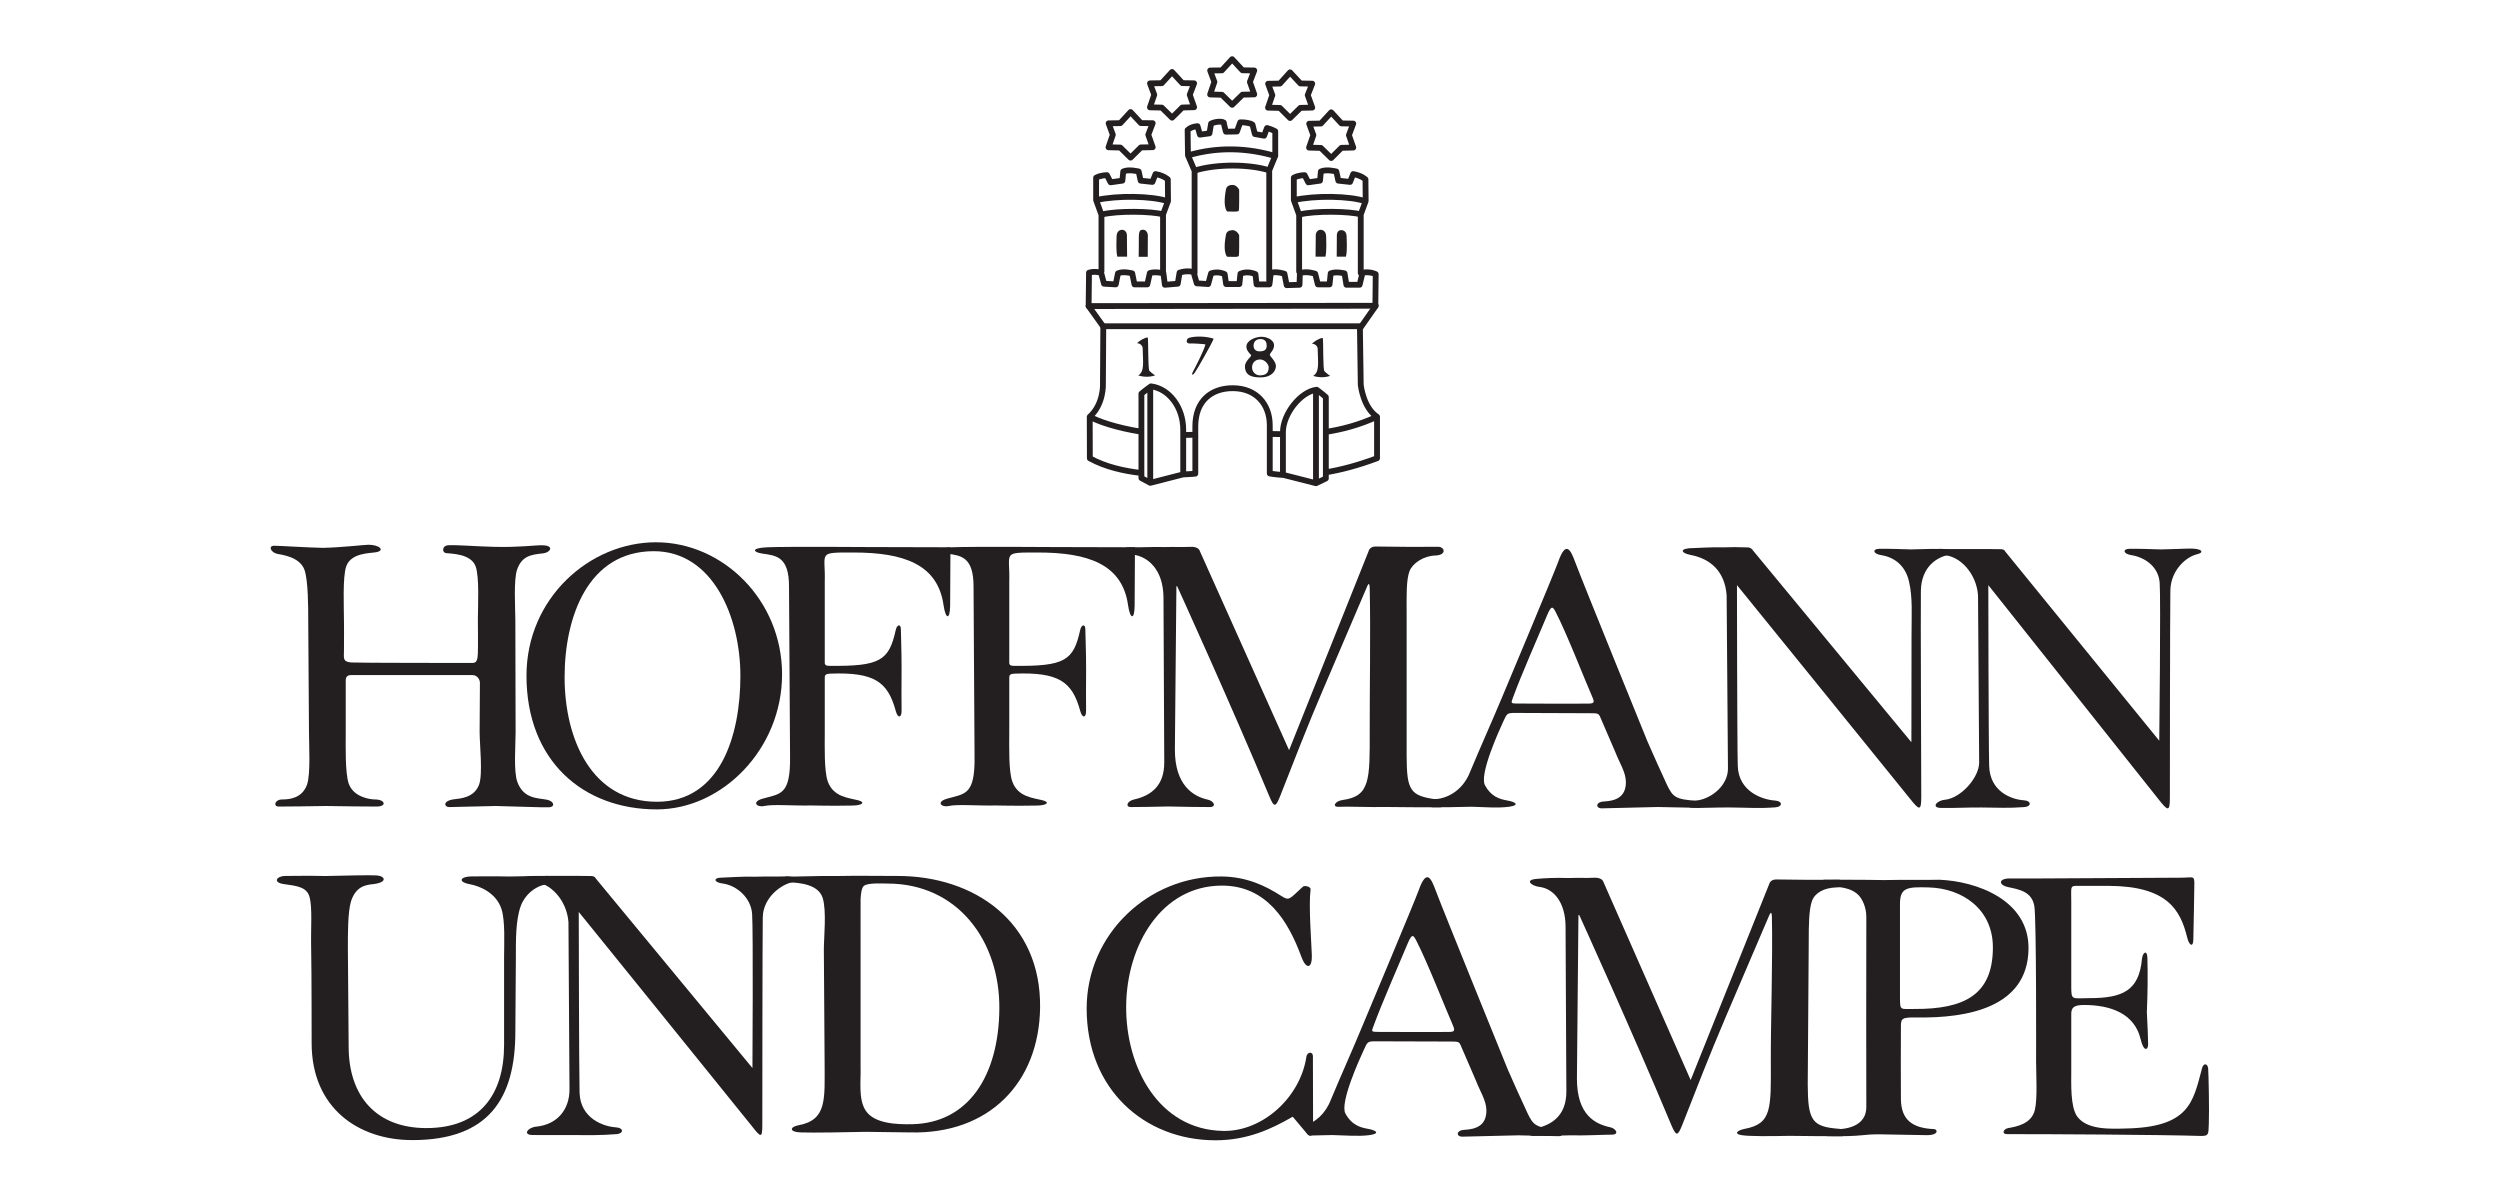 <?xml version="1.0" encoding="UTF-8" standalone="no"?>
<!-- Created with Inkscape (http://www.inkscape.org/) -->

<svg
   width="105.833mm"
   height="50.681mm"
   viewBox="0 0 105.833 50.681"
   version="1.1"
   id="svg1"
   xmlns="http://www.w3.org/2000/svg"
   xmlns:svg="http://www.w3.org/2000/svg">
  <defs
     id="defs1">
    <clipPath
       clipPathUnits="userSpaceOnUse"
       id="clipPath55">
      <path
         d="m 72.024,96.386 h 282.047 v 73.057 H 72.024 Z"
         id="path57" />
    </clipPath>
    <clipPath
       clipPathUnits="userSpaceOnUse"
       id="clipPath63">
      <path
         d="m 85.843,162.442 v -61.337 h 140.315 v 61.337"
         id="path65" />
    </clipPath>
  </defs>
  <g
     id="layer1"
     transform="translate(-57.611,-120.932)">
    <g
       id="g51"
       style="display:inline"
       transform="matrix(1.371,0,0,-1.371,-103.711,346.022)">
      <g
         id="g53"
         clip-path="url(#clipPath55)">
        <g
           id="g59">
          <g
             id="g61"
             clip-path="url(#clipPath63)">
            <path
               d="m 155.033,161.262 0.132,0.388 -0.131,0.352 0.363,0.005 0.316,0.345 0.319,-0.343 0.364,-0.006 -0.135,-0.353 0.135,-0.385 -0.364,-0.009 -0.319,-0.313 -0.316,0.31 z m 1.788,-0.407 0.133,0.387 -0.13,0.351 0.364,0.006 0.314,0.346 0.319,-0.343 0.365,-0.006 -0.139,-0.354 0.139,-0.385 -0.365,-0.008 -0.319,-0.314 -0.314,0.312 z m 1.267,-1.234 0.133,0.386 -0.129,0.352 0.361,0.006 0.319,0.346 0.316,-0.342 0.365,-0.006 -0.134,-0.356 0.134,-0.384 -0.365,-0.008 -0.316,-0.315 -0.319,0.312 z m -4.913,1.244 0.133,0.388 -0.131,0.352 0.363,0.006 0.318,0.346 0.316,-0.344 0.365,-0.006 -0.135,-0.354 0.135,-0.384 -0.365,-0.01 -0.316,-0.313 -0.318,0.311 z m -1.279,-1.233 0.133,0.387 -0.13,0.352 0.362,0.006 0.316,0.343 0.318,-0.341 0.365,-0.004 -0.136,-0.356 0.136,-0.385 -0.365,-0.007 -0.318,-0.315 -0.316,0.311 z m -0.218,-3.828 v 1.744 l -0.165,0.454 v 0.69 c 0.142,0.079 0.334,0.079 0.334,0.079 l 0.113,-0.221 0.363,0.051 0.028,0.283 c 0.164,0.079 0.476,0 0.476,0 l 0.062,-0.283 0.362,-0.039 0.096,0.242 c 0.261,-0.045 0.38,-0.164 0.38,-0.164 l 0.006,-0.668 -0.154,-0.413 v -1.811 m -2.066,2.254 c 0.662,0.146 1.716,0.129 2.214,-0.036 m -2.044,-0.412 c 0.481,0.124 1.58,0.102 1.891,0.005 m 4.208,-1.766 v 1.755 l -0.164,0.454 v 0.69 c 0.14,0.079 0.333,0.079 0.333,0.079 l 0.112,-0.221 0.363,0.051 0.027,0.283 c 0.166,0.079 0.477,0 0.477,0 l 0.062,-0.283 0.362,-0.039 0.097,0.242 c 0.26,-0.045 0.379,-0.164 0.379,-0.164 l 0.006,-0.668 -0.152,-0.413 v -1.811 m -2.066,2.254 c 0.66,0.146 1.714,0.129 2.212,-0.036 m -2.043,-0.412 c 0.479,0.124 1.579,0.102 1.891,0.005 m -5.125,-1.811 v 3.159 l -0.204,0.475 -0.011,0.782 c 0.119,0.114 0.306,0.119 0.306,0.119 l 0.074,-0.261 0.294,0.04 0.051,0.301 c 0.125,0.062 0.323,0.078 0.391,0.033 0.011,-0.085 0.067,-0.283 0.067,-0.283 l 0.34,0.006 0.102,0.283 c 0.123,0.006 0.328,-0.023 0.379,-0.073 0.024,-0.109 0.074,-0.289 0.074,-0.289 l 0.284,-0.051 0.089,0.237 c 0.125,-0.029 0.255,-0.101 0.255,-0.101 v -0.754 l -0.186,-0.452 v -3.404 m -2.503,3.867 c 0.915,0.27 1.837,0.231 2.689,-0.021 m -2.485,-0.448 c 0.696,0.215 1.726,0.192 2.299,0.006 m -5.577,-4.191 8.865,0.01 m -8.412,-0.632 h 7.962"
               style="fill:none;stroke:#231f20;stroke-width:0.18;stroke-linecap:round;stroke-linejoin:round;stroke-miterlimit:4;stroke-dasharray:none;stroke-opacity:1"
               id="path67" />
          </g>
        </g>
        <path
           d="m 128.343,143.169 v -1.599 c 0,-0.393 -0.023,-1.26 0.093,-1.59 0.151,-0.416 0.656,-0.486 0.812,-0.486 0.314,0 0.375,-0.219 0.047,-0.219 -0.172,0 -1.018,0.006 -1.577,0.017 -0.472,-0.009 -1.164,-0.017 -1.446,-0.017 -0.172,0 -0.125,0.219 0.109,0.219 0.234,0 0.614,0.04 0.766,0.455 0.116,0.33 0.061,1.236 0.061,1.627 l -0.023,3.443 c 0,0.391 0,1.234 -0.116,1.565 -0.151,0.416 -0.733,0.468 -0.844,0.494 -0.202,0.047 -0.28,0.25 -0.094,0.25 0.188,0 0.949,-0.053 1.506,-0.065 0.593,0.012 1.282,0.096 1.408,0.096 0.343,0 0.531,-0.183 0.219,-0.234 -0.188,-0.032 -0.756,-0.016 -0.906,-0.432 -0.116,-0.331 -0.07,-1.283 -0.07,-1.674 0,0 0.006,-0.702 0,-0.935 -0.007,-0.254 -0.029,-0.336 0.223,-0.36 0.155,-0.014 3.607,-0.015 3.746,-0.015 0.142,0 0.157,0.117 0.166,0.311 0.008,0.195 0,1.03 0,1.03 0,0.391 0.052,1.313 -0.07,1.643 -0.144,0.391 -0.751,0.388 -0.914,0.408 -0.124,0.016 -0.133,0.23 0.07,0.242 0.251,0.016 0.846,-0.035 1.416,-0.049 0.793,-0.019 1.265,0.054 1.49,0.049 0.388,-0.009 0.241,-0.226 0.024,-0.25 -0.375,-0.039 -0.652,-0.078 -0.803,-0.495 -0.116,-0.331 -0.056,-1.188 -0.056,-1.579 l 0.008,-3.449 c 0,-0.393 -0.067,-1.206 0.054,-1.535 0.195,-0.528 0.626,-0.492 0.914,-0.549 0.224,-0.045 0.258,-0.219 0.07,-0.234 -0.128,-0.01 -1.096,0.029 -1.655,0.04 -0.58,-0.011 -1.281,-0.027 -1.422,-0.033 -0.171,-0.007 -0.227,0.196 0.148,0.242 0.171,0.022 0.614,0.04 0.765,0.456 0.117,0.33 0.015,1.236 0.015,1.627 0,0 0.009,1.39 0.009,1.507 0,0.118 -0.089,0.243 -0.23,0.243 h -3.752 c -0.094,0 -0.161,-0.039 -0.161,-0.165"
           style="fill:#231f20;fill-opacity:1;fill-rule:nonzero;stroke:none"
           id="path69" />
        <path
           d="m 135.101,143.269 c 0,-1.922 0.841,-3.846 2.85,-3.846 1.966,0 2.578,2.059 2.578,3.883 0,1.834 -0.857,3.854 -2.675,3.854 -2.036,0 -2.753,-2.038 -2.753,-3.891 m -1.177,0.047 c 0,2.393 1.95,4.119 3.998,4.119 2.066,0 3.894,-1.783 3.894,-4.08 0,-2.3 -1.846,-4.168 -3.869,-4.168 -2.278,0 -4.023,1.502 -4.023,4.129"
           style="fill:#231f20;fill-opacity:1;fill-rule:nonzero;stroke:none"
           id="path71" />
        <path
           d="m 147.005,145.461 c -0.007,-0.421 -0.138,-0.419 -0.204,0.039 -0.181,1.256 -1.232,1.619 -2.772,1.619 -1.143,0 -0.867,0.025 -0.895,-0.912 v -2.498 c 0,-0.086 0.09,-0.088 0.133,-0.089 1.579,-0.019 1.85,0.159 2.059,1.108 0.037,0.172 0.158,0.194 0.158,0.023 0,-0.171 0.024,-0.675 0.022,-1.235 -0.001,-0.509 -0.007,-1.056 0,-1.274 0.008,-0.223 -0.115,-0.261 -0.18,-0.016 -0.248,0.914 -0.673,1.201 -2.019,1.153 -0.133,-0.004 -0.173,-0.038 -0.173,-0.116 v -1.731 c 0,-0.378 -0.023,-1.152 0.093,-1.482 0.175,-0.489 0.662,-0.508 0.932,-0.58 0.246,-0.064 0.132,-0.156 -0.149,-0.164 -0.218,-0.006 -0.697,-0.01 -1.29,0.002 -0.593,-0.012 -1.181,0.045 -1.463,-0.017 -0.218,-0.048 -0.391,0.126 -0.046,0.226 0.546,0.16 0.87,0.09 0.851,1.318 l -0.032,5.237 c 0,0.914 -0.387,0.953 -0.819,1.013 -0.283,0.04 -0.387,0.172 0.156,0.196 0.264,0.011 1.09,0.015 1.776,0.013 0.931,-0.003 1.38,-0.01 3.872,-0.013 0,0 -0.007,-1.648 -0.01,-1.82"
           style="fill:#231f20;fill-opacity:1;fill-rule:nonzero;stroke:none"
           id="path73" />
        <path
           d="m 161.101,140.847 c 0.004,-1.078 0.102,-1.244 0.936,-1.353 0.205,-0.027 0.312,-0.242 0.076,-0.242 -0.232,0 -1.021,-0.002 -1.609,0.009 -0.596,-0.011 -1.252,0.022 -1.488,0.006 -0.231,-0.015 -0.135,0.178 0.113,0.211 0.845,0.115 0.836,0.62 0.832,2.134 -0.004,1.112 0.031,3.071 0,4.414 -0.006,0.251 -0.086,0.03 -0.086,0.03 l -1.332,-3.117 c -0.506,-1.174 -0.943,-2.314 -1.349,-3.345 -0.135,-0.338 -0.183,-0.363 -0.331,-0.007 -1.17,2.809 -2.848,6.491 -2.848,6.491 h -0.023 l -0.047,-5.047 c 0,-1.094 0.562,-1.446 1.024,-1.545 0.177,-0.039 0.28,-0.227 0.046,-0.227 -0.233,0 -0.831,0.006 -1.274,0.018 -0.326,-0.01 -0.985,-0.018 -1.156,-0.018 -0.172,0 -0.127,0.183 0.102,0.235 0.549,0.123 0.931,0.445 0.93,1.144 l -0.024,5.103 c -0.011,0.844 -0.469,1.25 -0.943,1.313 -0.299,0.039 -0.507,0.242 -0.024,0.227 0.25,-0.009 0.592,0.017 0.998,0.006 0.302,0.009 0.539,-0.005 0.81,0.007 0.219,0.01 0.269,-0.103 0.269,-0.103 l 2.768,-6.175 2.457,6.148 c 0,0 0.031,0.142 0.216,0.14 0.334,-0.004 0.631,-0.007 0.944,-0.01 0.359,-0.003 0.765,0.002 0.984,0.002 0.209,0 0.277,-0.259 -0.088,-0.27 -0.365,-0.012 -0.701,-0.241 -0.795,-0.485 -0.105,-0.277 -0.088,-0.813 -0.088,-1.266 v -4.428"
           style="fill:#231f20;fill-opacity:1;fill-rule:nonzero;stroke:none"
           id="path75" />
        <path
           d="m 164.498,142.456 c 0.25,-0.006 1.74,-0.003 2.162,-0.003 0.225,0 0.26,0.017 0.17,0.216 -0.236,0.536 -0.781,1.946 -1.131,2.62 -0.084,0.159 -0.129,0.205 -0.254,-0.092 -0.279,-0.662 -0.84,-1.946 -1.043,-2.511 -0.076,-0.216 -0.109,-0.226 0.096,-0.23 m -0.414,-0.556 c -0.119,-0.26 -0.746,-1.629 -0.565,-1.967 0.18,-0.336 0.434,-0.428 0.69,-0.471 0.265,-0.045 0.398,-0.148 0.041,-0.195 -0.326,-0.042 -0.707,-0.011 -1.139,0.002 -0.406,-0.013 -1.008,-0.017 -1.195,-0.017 -0.188,0 -0.264,0.254 -0.014,0.249 0.422,-0.007 0.932,0.254 1.162,0.854 0.326,0.783 0.672,1.547 0.998,2.329 0,0 1.604,3.821 1.715,4.138 0.248,0.707 0.395,0.357 0.529,0 0.202,-0.548 2.231,-5.537 2.231,-5.537 0.139,-0.319 0.453,-1.022 0.602,-1.338 0.179,-0.371 0.263,-0.458 0.921,-0.492 0.202,-0.01 0.213,-0.219 0.055,-0.219 -0.154,0 -0.713,0.014 -1.26,0.025 -0.558,-0.011 -1.414,-0.033 -1.722,-0.041 -0.2,-0.006 -0.206,0.197 0.054,0.211 0.35,0.019 0.684,0.121 0.684,0.598 0,0.306 -0.205,0.61 -0.311,0.891 0,0 -0.437,1.013 -0.488,1.132 -0.047,0.103 -0.084,0.105 -0.318,0.105 -0.235,0 -2.147,0.009 -2.319,0.009 -0.24,0 -0.238,-0.024 -0.351,-0.266"
           style="fill:#231f20;fill-opacity:1;fill-rule:nonzero;stroke:none"
           id="path77" />
        <path
           d="m 133.58,132.332 c 0.003,-2.081 -0.828,-3.356 -3.181,-3.356 -1.663,0 -3.109,0.987 -3.109,2.996 0,0 0,2.183 -0.014,2.867 -0.017,0.688 0.044,1.315 -0.054,1.653 -0.087,0.3 -0.382,0.332 -0.798,0.39 -0.34,0.051 -0.223,0.25 0.063,0.25 0.281,0 0.682,0.011 1.228,-0.002 0.594,0.013 1.401,0.034 1.588,0.018 0.266,-0.023 0.33,-0.212 -0.094,-0.266 -0.208,-0.025 -0.542,-0.038 -0.703,-0.532 -0.104,-0.329 -0.097,-1.087 -0.097,-1.479 l 0.024,-3.01 c 0,-1.547 0.869,-2.514 2.399,-2.514 1.667,0 2.4,1.053 2.4,2.566 v 2.697 c 0,0.429 0.039,1.112 -0.077,1.491 -0.163,0.514 -0.682,0.721 -0.973,0.774 -0.412,0.077 -0.288,0.243 0.048,0.243 0.217,0 0.722,0.008 1.176,-0.003 0.429,0.011 0.966,0.017 1.137,0.017 0.173,0 0.508,-0.19 -0.022,-0.265 -0.334,-0.047 -0.656,-0.325 -0.778,-0.674 -0.157,-0.443 -0.147,-1.078 -0.147,-1.567 l -0.016,-2.294"
           style="fill:#231f20;fill-opacity:1;fill-rule:nonzero;stroke:none"
           id="path79" />
        <path
           d="m 144.24,131.256 c 0.016,-0.432 -0.077,-1.01 0.156,-1.366 0.266,-0.414 0.976,-0.431 1.419,-0.424 1.76,0.028 2.692,1.503 2.71,3.563 0.018,2.09 -1.28,3.868 -3.454,3.868 -0.14,0 -0.633,0.032 -0.737,-0.079 -0.07,-0.072 -0.087,-0.264 -0.094,-0.41 z m -1.134,3.599 c 0,0.391 0.087,1.186 -0.033,1.588 -0.129,0.428 -0.692,0.476 -1.037,0.493 -0.203,0.01 -0.272,0.196 -0.022,0.182 0.249,-0.016 0.983,0.025 1.472,0.012 0.627,0.013 1.262,0.002 1.89,0.002 2.375,0.003 4.443,-1.418 4.407,-4.071 -0.033,-2.312 -1.574,-3.909 -4.011,-3.848 -0.686,0.012 -0.681,0.006 -1.367,0.018 -0.535,-0.012 -1.642,-0.033 -2.017,-0.018 -0.374,0.016 -0.323,0.173 -0.07,0.22 0.898,0.165 0.811,0.811 0.811,1.965 l -0.023,3.457"
           style="fill:#231f20;fill-opacity:1;fill-rule:nonzero;stroke:none"
           id="path81" />
        <path
           d="m 157.897,136.8 c 0.06,0.052 0.248,-0.004 0.238,-0.078 -0.064,-0.525 0.025,-1.611 0.039,-2.035 0.014,-0.404 -0.168,-0.47 -0.324,-0.048 -0.406,1.101 -1.07,2.195 -2.451,2.195 -1.872,0 -2.943,-1.84 -2.958,-3.719 -0.016,-1.889 1.003,-3.821 2.996,-3.856 1.223,-0.023 2.384,1.043 2.569,2.292 0.02,0.144 0.201,0.18 0.201,0.009 0,-0.204 0.006,-2.406 0.006,-2.406 0,0 -0.092,-0.092 -0.172,0 -0.099,0.117 -0.457,0.545 -0.457,0.545 -0.632,-0.367 -1.383,-0.729 -2.383,-0.729 -2.193,0 -3.98,1.57 -3.98,4.069 0,2.293 1.908,4.099 4.163,4.077 0.786,-0.007 1.365,-0.294 1.837,-0.595 0.264,-0.17 0.25,-0.109 0.676,0.279"
           style="fill:#231f20;fill-opacity:1;fill-rule:nonzero;stroke:none"
           id="path83" />
        <path
           d="m 176.334,133.374 c 0,-0.414 0.012,-0.345 0.447,-0.349 1.535,-0.008 2.422,0.433 2.422,1.9 0,1.188 -0.949,1.822 -1.969,1.852 -0.679,0.021 -0.9,0 -0.9,-0.511 z m 0.029,-0.893 c -0.002,-0.578 -0.006,-1.698 0,-2.239 0.008,-0.621 0.328,-0.897 1.02,-0.926 0.117,-0.006 0.15,-0.18 -0.188,-0.188 -0.156,-0.003 -0.877,0.02 -1.482,0.026 -0.571,0.004 -0.491,-0.072 -1.608,-0.057 -0.158,0.002 -0.023,0.211 0.125,0.211 0.194,0 1.065,-0.031 1.065,0.696 -0.002,0.865 -0.006,4.103 0,5.867 0,0.321 -0.145,0.546 -0.18,0.596 -0.287,0.411 -1.01,0.322 -1.119,0.329 -0.109,0.008 -0.117,0.219 0,0.219 0.117,0 1.26,0.003 1.84,-0.01 0.556,0.013 1.16,-0.002 1.717,0.01 1.13,-0.044 2.779,-0.619 2.75,-2.146 -0.03,-1.802 -1.887,-2.131 -3.452,-2.106 -0.459,0.006 -0.488,-0.029 -0.488,-0.282"
           style="fill:#231f20;fill-opacity:1;fill-rule:nonzero;stroke:none"
           id="path85" />
        <path
           d="m 180.482,136.207 c -0.08,0.434 -0.437,0.503 -0.805,0.58 -0.322,0.068 -0.304,0.283 0.087,0.267 0.181,-0.008 4.388,0.023 5.218,0.024 0.404,0 0.432,0.071 0.442,-0.155 0.002,-0.062 -0.026,-1.57 -0.032,-1.771 -0.008,-0.228 -0.127,-0.176 -0.189,0.078 -0.209,0.854 -0.613,1.592 -2.439,1.596 h -0.837 c -0.361,0 -0.304,0.037 -0.304,-0.5 v -2.625 c 0,-0.423 0.035,-0.342 0.558,-0.342 1.018,0 1.536,0.223 1.625,1.211 0.02,0.203 0.159,0.297 0.168,0.032 0.014,-0.483 0.008,-1.122 -0.017,-1.673 0.025,-0.502 0.039,-0.829 0.039,-1.001 0,-0.171 -0.135,-0.243 -0.229,0.156 -0.191,0.819 -0.957,1.062 -1.744,1.064 -0.305,0 -0.4,-0.071 -0.4,-0.274 v -1.787 c 0,-0.367 -0.029,-1.083 0.18,-1.377 0.302,-0.427 1.037,-0.388 1.503,-0.376 1.971,0.039 2.078,0.821 2.354,1.857 0.045,0.176 0.172,0.155 0.19,0 0.013,-0.156 0.038,-1.309 0.02,-1.719 -0.016,-0.308 0.018,-0.379 -0.28,-0.367 -1.151,0.037 -4.772,0.057 -5.951,0.055 -0.172,0 -0.116,0.16 0.038,0.187 0.258,0.046 0.715,0.127 0.821,0.557 0.086,0.346 0.039,1.111 0.039,1.502 0,0 0.014,4.424 -0.055,4.801"
           style="fill:#231f20;fill-opacity:1;fill-rule:nonzero;stroke:none"
           id="path87" />
        <path
           d="m 170.982,145.796 c -0.054,0.747 -0.508,1.135 -1.117,1.249 -0.303,0.058 -0.367,0.212 0.115,0.212 0.133,0 0.524,0.034 0.895,0.021 0.248,0.011 0.439,0.009 0.75,-0.001 0.115,-0.002 0.16,-0.082 0.16,-0.082 l 4.902,-5.934 0.004,3.269 c 0,0.68 0.039,1.196 -0.078,1.694 -0.111,0.49 -0.449,0.75 -0.859,0.814 -0.258,0.04 -0.276,0.191 -0.065,0.195 0.221,0.005 0.559,-0.005 0.992,-0.018 0.407,0.013 0.735,0.017 0.934,0.016 0.473,-0.003 0.539,-0.14 0.307,-0.17 -0.473,-0.063 -0.928,-0.407 -0.942,-1.12 -0.01,-0.602 0.012,-5.971 0.012,-6.361 0,-0.457 -0.061,-0.425 -0.359,-0.049 -0.235,0.297 -5.332,6.581 -5.332,6.581 0,0 0.005,-4.851 0.025,-5.575 0.019,-0.811 0.779,-1.051 1.135,-1.075 0.265,-0.017 0.248,-0.193 0.033,-0.211 -0.504,-0.04 -0.871,-0.008 -1.406,-0.005 -0.465,0.004 -0.737,-0.02 -1.143,-0.01 -0.293,0.008 -0.131,0.189 0.127,0.226 0.483,0.071 0.953,0.493 0.951,0.985 -0.002,0.459 -0.041,5.349 -0.041,5.349"
           style="fill:#231f20;fill-opacity:1;fill-rule:nonzero;stroke:none"
           id="path89" />
        <path
           d="m 152.702,145.461 c -0.005,-0.421 -0.138,-0.419 -0.204,0.039 -0.179,1.256 -1.232,1.619 -2.772,1.619 -1.143,0 -0.866,0.025 -0.895,-0.912 v -2.498 c 0,-0.086 0.09,-0.088 0.133,-0.089 1.578,-0.019 1.852,0.159 2.057,1.108 0.039,0.172 0.159,0.194 0.159,0.023 0,-0.171 0.025,-0.675 0.024,-1.235 -0.001,-0.509 -0.007,-1.056 -0.001,-1.274 0.007,-0.223 -0.114,-0.261 -0.181,-0.016 -0.246,0.914 -0.672,1.201 -2.019,1.153 -0.133,-0.004 -0.172,-0.038 -0.172,-0.116 v -1.731 c 0,-0.378 -0.023,-1.152 0.093,-1.482 0.174,-0.489 0.661,-0.508 0.932,-0.58 0.247,-0.064 0.133,-0.156 -0.149,-0.164 -0.217,-0.006 -0.697,-0.01 -1.29,0.002 -0.593,-0.012 -1.18,0.045 -1.463,-0.017 -0.216,-0.048 -0.391,0.126 -0.046,0.226 0.545,0.16 0.871,0.09 0.851,1.318 l -0.031,5.237 c 0,0.914 -0.387,0.953 -0.82,1.013 -0.283,0.04 -0.388,0.172 0.157,0.196 0.262,0.011 1.09,0.015 1.775,0.013 0.932,-0.003 1.38,-0.01 3.872,-0.013 0,0 -0.007,-1.648 -0.01,-1.82"
           style="fill:#231f20;fill-opacity:1;fill-rule:nonzero;stroke:none"
           id="path91" />
        <path
           d="m 178.744,145.796 c -0.045,0.657 -0.543,1.241 -1.115,1.249 -0.309,0.005 -0.42,0.179 0.064,0.179 0.133,0 1.447,0.006 1.756,-0.002 0.117,-0.003 0.137,-0.074 0.137,-0.074 l 4.754,-5.84 c 0,0 0.05,4.363 0.013,4.877 -0.037,0.503 -0.464,0.789 -0.875,0.853 -0.257,0.04 -0.273,0.191 -0.064,0.195 0.221,0.005 0.56,-0.005 0.992,-0.018 0.404,0.013 0.609,0.015 0.807,0.025 0.474,0.019 0.517,-0.124 0.306,-0.171 -0.359,-0.081 -0.824,-0.505 -0.836,-1.118 -0.011,-0.604 -0.015,-6.004 -0.015,-6.394 0,-0.458 -0.061,-0.426 -0.356,-0.05 -0.234,0.296 -5.25,6.605 -5.25,6.605 0,0 0.006,-4.851 0.026,-5.575 0.019,-0.811 0.703,-1.043 1.058,-1.067 0.264,-0.017 0.246,-0.194 0.032,-0.211 -0.504,-0.039 -0.794,-0.016 -1.329,-0.013 -0.462,0.004 -0.853,-0.023 -1.261,-0.013 -0.289,0.008 -0.129,0.226 0.129,0.251 0.507,0.05 1.062,0.693 1.062,1.15 -0.002,0.461 -0.035,5.162 -0.035,5.162"
           style="fill:#231f20;fill-opacity:1;fill-rule:nonzero;stroke:none"
           id="path93" />
        <path
           d="m 135.22,135.706 c -0.047,0.655 -0.545,1.24 -1.118,1.25 -0.308,0.003 -0.418,0.177 0.065,0.177 0.133,0 1.447,0.006 1.757,-0.003 0.116,-0.003 0.138,-0.074 0.138,-0.074 l 4.839,-5.855 c 0,0 0.026,4.246 -0.01,4.76 -0.036,0.5 -0.474,0.881 -0.915,0.939 -0.274,0.035 -0.281,0.174 -0.055,0.179 0.219,0.004 0.638,0.042 1.069,0.03 0.406,0.012 0.579,-0.001 0.778,0.007 0.473,0.02 0.696,-0.123 0.398,-0.17 -0.363,-0.058 -0.935,-0.474 -0.946,-1.088 -0.011,-0.603 -0.014,-6.003 -0.014,-6.394 0,-0.456 -0.045,-0.41 -0.341,-0.033 -0.235,0.297 -5.327,6.59 -5.327,6.59 0,0 0.007,-4.854 0.025,-5.576 0.02,-0.811 0.758,-1.052 1.113,-1.074 0.266,-0.016 0.246,-0.196 0.031,-0.211 -0.504,-0.039 -0.832,-0.032 -1.367,-0.028 -0.462,0.002 -0.838,-0.007 -1.244,0.002 -0.292,0.006 -0.132,0.233 0.127,0.257 0.676,0.068 1.031,0.552 1.029,1.152 -0.001,0.46 -0.032,5.163 -0.032,5.163"
           style="fill:#231f20;fill-opacity:1;fill-rule:nonzero;stroke:none"
           id="path95" />
        <path
           d="m 160.191,132.317 c 0.25,-0.006 1.74,-0.002 2.164,-0.002 0.223,0 0.256,0.017 0.17,0.216 -0.236,0.536 -0.783,1.945 -1.133,2.619 -0.084,0.159 -0.128,0.205 -0.254,-0.092 -0.279,-0.66 -0.837,-1.945 -1.041,-2.512 -0.076,-0.214 -0.113,-0.223 0.094,-0.229 m -0.413,-0.558 c -0.119,-0.258 -0.748,-1.627 -0.567,-1.964 0.18,-0.336 0.438,-0.428 0.693,-0.471 0.262,-0.045 0.397,-0.149 0.037,-0.196 -0.324,-0.041 -0.706,-0.009 -1.136,0.004 -0.203,-0.007 -0.453,-0.011 -0.678,-0.015 -0.123,-0.002 -0.201,0.292 -0.174,0.301 0.321,0.105 0.637,0.362 0.805,0.796 0.328,0.786 0.672,1.547 0.996,2.33 0,0 1.605,3.824 1.717,4.139 0.248,0.707 0.394,0.359 0.527,0 0.203,-0.547 2.23,-5.536 2.23,-5.536 0.141,-0.321 0.453,-1.022 0.606,-1.34 0.178,-0.37 0.26,-0.456 0.92,-0.489 0.201,-0.012 0.211,-0.221 0.054,-0.221 -0.154,0 -0.712,0.014 -1.259,0.026 -0.557,-0.012 -1.412,-0.034 -1.721,-0.041 -0.203,-0.006 -0.207,0.197 0.053,0.21 0.351,0.02 0.683,0.121 0.683,0.598 0,0.306 -0.205,0.61 -0.31,0.891 0,0 -0.436,1.011 -0.489,1.132 -0.045,0.104 -0.085,0.106 -0.318,0.106 -0.234,0 -2.146,0.007 -2.318,0.007 -0.241,0 -0.239,-0.023 -0.351,-0.267"
           style="fill:#231f20;fill-opacity:1;fill-rule:nonzero;stroke:none"
           id="path97" />
        <path
           d="m 173.486,130.691 c 0.004,-1.119 0.133,-1.305 0.975,-1.367 0.207,-0.014 0.303,-0.227 0.068,-0.227 -0.232,0 -1.019,-0.002 -1.607,0.01 -0.598,-0.012 -1.264,-0.018 -1.487,0.023 -0.232,0.037 -0.134,0.147 0.11,0.194 0.84,0.162 0.806,0.619 0.801,2.133 -0.004,1.113 0.062,3.073 0.033,4.415 -0.006,0.253 -0.088,0.03 -0.088,0.03 l -1.334,-3.117 c -0.502,-1.174 -0.943,-2.315 -1.348,-3.346 -0.135,-0.336 -0.181,-0.361 -0.332,-0.006 -1.17,2.809 -2.846,6.492 -2.846,6.492 h -0.025 l -0.047,-5.05 c 0,-1.135 0.572,-1.405 1.033,-1.504 0.176,-0.039 0.282,-0.227 0.047,-0.227 -0.234,0 -0.84,-0.033 -1.283,-0.021 -0.324,-0.01 -0.982,-0.018 -1.156,-0.018 -0.172,0 -0.127,0.184 0.101,0.234 0.549,0.125 0.934,0.445 0.932,1.145 l -0.025,5.102 c -0.008,0.705 -0.344,1.156 -0.819,1.21 -0.232,0.03 -0.449,0.209 -0.093,0.244 0.251,0.023 0.585,0.042 0.992,0.028 0.3,0.011 0.537,-0.004 0.808,0.009 0.221,0.01 0.27,-0.105 0.27,-0.105 l 2.705,-6.142 2.426,6.054 c 0,0 0.031,0.142 0.218,0.14 0.33,-0.004 0.631,-0.008 0.942,-0.011 0.359,-0.004 0.765,0.003 0.984,0.002 0.211,0 0.281,-0.226 -0.08,-0.238 -0.365,-0.011 -0.646,-0.162 -0.74,-0.407 -0.104,-0.277 -0.104,-0.796 -0.104,-1.248 l -0.031,-4.431"
           style="fill:#231f20;fill-opacity:1;fill-rule:nonzero;stroke:none"
           id="path99" />
        <path
           d="m 152.167,156.255 h 0.303 c 0,0 -0.006,0.551 -0.006,0.659 0,0.107 -0.079,0.17 -0.141,0.17 -0.093,0 -0.179,-0.055 -0.179,-0.221 0,-0.09 -0.022,-0.416 0.023,-0.608"
           style="fill:#231f20;fill-opacity:1;fill-rule:nonzero;stroke:none"
           id="path101" />
        <path
           d="m 152.827,156.25 h 0.28 c 0,0 0.003,0.548 0.003,0.656 0,0.107 -0.076,0.18 -0.138,0.18 -0.078,0 -0.14,-0.002 -0.14,-0.229 0,-0.09 0,-0.404 -0.005,-0.607"
           style="fill:#231f20;fill-opacity:1;fill-rule:nonzero;stroke:none"
           id="path103" />
        <path
           d="m 158.594,156.255 h -0.305 c 0,0 0.006,0.551 0.006,0.659 0,0.107 0.08,0.17 0.141,0.17 0.094,0 0.18,-0.055 0.18,-0.221 0,-0.09 0.021,-0.416 -0.022,-0.608"
           style="fill:#231f20;fill-opacity:1;fill-rule:nonzero;stroke:none"
           id="path105" />
        <path
           d="m 159.227,156.255 h -0.285 c 0,0 0.004,0.551 0.004,0.659 0,0.107 0.064,0.159 0.128,0.159 0.092,0 0.174,-0.044 0.174,-0.21 0,-0.09 0.026,-0.416 -0.021,-0.608"
           style="fill:#231f20;fill-opacity:1;fill-rule:nonzero;stroke:none"
           id="path107" />
        <path
           d="m 155.556,157.65 c 0.152,0 0.344,-0.023 0.362,0.028 0.018,0.052 0.012,0.595 0.012,0.628 0,0.035 -0.091,0.171 -0.211,0.164 -0.117,-0.005 -0.181,-0.051 -0.198,-0.146 -0.016,-0.097 -0.096,-0.504 0.035,-0.674"
           style="fill:#231f20;fill-opacity:1;fill-rule:nonzero;stroke:none"
           id="path109" />
        <path
           d="m 155.556,156.252 c 0.152,0 0.344,-0.023 0.362,0.028 0.018,0.052 0.012,0.595 0.012,0.628 0,0.035 -0.091,0.171 -0.211,0.165 -0.117,-0.006 -0.181,-0.052 -0.198,-0.148 -0.016,-0.095 -0.096,-0.504 0.035,-0.673"
           style="fill:#231f20;fill-opacity:1;fill-rule:nonzero;stroke:none"
           id="path111" />
        <path
           d="m 158.178,153.562 c 0.061,0.074 0.236,0.182 0.334,0.182 0.022,-0.125 0,-0.971 0.051,-1.026 0.049,-0.054 0.176,-0.146 0.176,-0.146 -0.211,-0.07 -0.416,-0.035 -0.524,0 0.199,0.125 0.149,0.39 0.139,0.844 -0.002,0.082 -0.1,0.158 -0.176,0.146"
           style="fill:#231f20;fill-opacity:1;fill-rule:nonzero;stroke:none"
           id="path113" />
        <path
           d="m 152.774,153.58 c 0.062,0.072 0.238,0.179 0.334,0.179 0.022,-0.124 0.002,-0.974 0.051,-1.03 0.049,-0.054 0.175,-0.142 0.175,-0.142 -0.209,-0.07 -0.415,-0.035 -0.52,0 0.198,0.125 0.146,0.392 0.136,0.844 -0.003,0.082 -0.097,0.158 -0.176,0.149"
           style="fill:#231f20;fill-opacity:1;fill-rule:nonzero;stroke:none"
           id="path115" />
        <path
           d="m 154.508,152.713 c -0.051,-0.085 -0.041,-0.157 0.045,-0.051 0.051,0.062 0.55,0.935 0.589,1.059 -0.215,0.073 -0.535,0.087 -0.741,0.033 -0.122,-0.03 -0.117,-0.188 -0.006,-0.18 0.091,0.006 0.459,-0.017 0.493,-0.029 -0.028,-0.158 -0.346,-0.775 -0.38,-0.832"
           style="fill:#231f20;fill-opacity:1;fill-rule:nonzero;stroke:none"
           id="path117" />
        <path
           d="m 156.563,153.08 c -0.159,-0.007 -0.235,-0.127 -0.235,-0.245 0,-0.161 0.135,-0.252 0.253,-0.246 0.133,0.007 0.261,0.039 0.261,0.25 0,0.075 -0.106,0.247 -0.279,0.241 m 0.016,0.63 c -0.128,-0.003 -0.205,-0.085 -0.205,-0.203 0,-0.115 0.074,-0.184 0.205,-0.177 0.149,0.008 0.201,0.06 0.201,0.182 0,0.074 -0.027,0.206 -0.201,0.198 m 0.428,-0.187 c 0.006,-0.152 -0.131,-0.244 -0.131,-0.301 0,-0.041 0.183,-0.193 0.188,-0.336 0.005,-0.205 -0.193,-0.363 -0.466,-0.36 -0.251,0.002 -0.48,0.039 -0.49,0.331 -0.006,0.172 0.199,0.303 0.193,0.354 -0.002,0.015 -0.148,0.125 -0.148,0.261 0,0.203 0.278,0.296 0.433,0.308 0.163,0.013 0.414,-0.077 0.421,-0.257"
           style="fill:#231f20;fill-opacity:1;fill-rule:nonzero;stroke:none"
           id="path119" />
        <path
           d="m 151.326,151.309 c 0.206,-0.122 0.779,-0.335 1.584,-0.46 m 1.293,-0.101 c 0.123,0 0.247,0.002 0.373,0.007 m -0.373,-1.225 c 0.232,0.009 0.373,0.024 0.373,0.024 v 1.46 c 0,0.782 0.487,1.179 1.155,1.179 0.725,0 1.144,-0.498 1.144,-1.145 v -1.488 c 0,0 0.153,-0.031 0.406,-0.046 m 1.327,0.081 c 0.457,0.076 0.976,0.209 1.579,0.435 0,0 0.002,0.985 0,1.281 -0.429,0.282 -0.503,0.983 -0.503,0.983 l -0.025,1.745 0.476,0.679 0.011,0.996 c 0,0 -0.17,0.09 -0.407,0.045 l -0.09,-0.373 h -0.408 l -0.057,0.352 c 0,0 -0.26,0.066 -0.428,0 l -0.035,-0.34 h -0.361 l -0.082,0.328 c 0,0 -0.248,0.09 -0.473,0.022 l -0.012,-0.362 -0.396,-0.012 -0.069,0.352 c 0,0 -0.226,0.078 -0.419,0.033 l -0.045,-0.361 h -0.397 l -0.034,0.316 c 0,0 -0.238,0.114 -0.464,0.012 l -0.033,-0.318 h -0.409 l -0.045,0.306 c 0,0 -0.193,0.102 -0.419,0.024 l -0.09,-0.33 -0.352,0.023 -0.101,0.352 c 0,0 -0.216,0.054 -0.431,-0.024 l -0.056,-0.34 -0.397,-0.033 -0.045,0.352 c 0,0 -0.238,0.066 -0.419,0.01 l -0.079,-0.35 h -0.396 l -0.069,0.34 c 0,0 -0.283,0.078 -0.441,0 l -0.068,-0.34 -0.362,0.021 -0.091,0.34 c 0,0 -0.192,0.057 -0.373,0 l -0.012,-1.031 0.453,-0.633 -0.011,-1.766 c 0,0 0.034,-0.622 -0.408,-1.02 l 0.004,-1.281 c 0.476,-0.263 1.048,-0.392 1.591,-0.454 m 7.275,1.737 c -0.56,-0.259 -1.099,-0.392 -1.571,-0.467 m -1.333,-0.071 c -0.146,0.008 -0.275,0 -0.399,0.01 m -2.68,-1.251 v 1.38 c 0,0.695 -0.441,1.269 -0.996,1.338 -0.147,-0.102 -0.295,-0.227 -0.295,-0.227 v -2.605 l 0.273,-0.147 z m -1.018,-0.238 v 2.92 m 4.097,-2.695 v 1.314 c 0,0.565 0.544,1.252 1.04,1.313 0.144,-0.102 0.285,-0.227 0.285,-0.227 v -2.513 l -0.305,-0.147 z m 1.02,-0.238 v 2.832"
           style="fill:none;stroke:#231f20;stroke-width:0.18;stroke-linecap:round;stroke-linejoin:round;stroke-miterlimit:4;stroke-dasharray:none;stroke-opacity:1"
           id="path121" />
      </g>
    </g>
  </g>
</svg>
